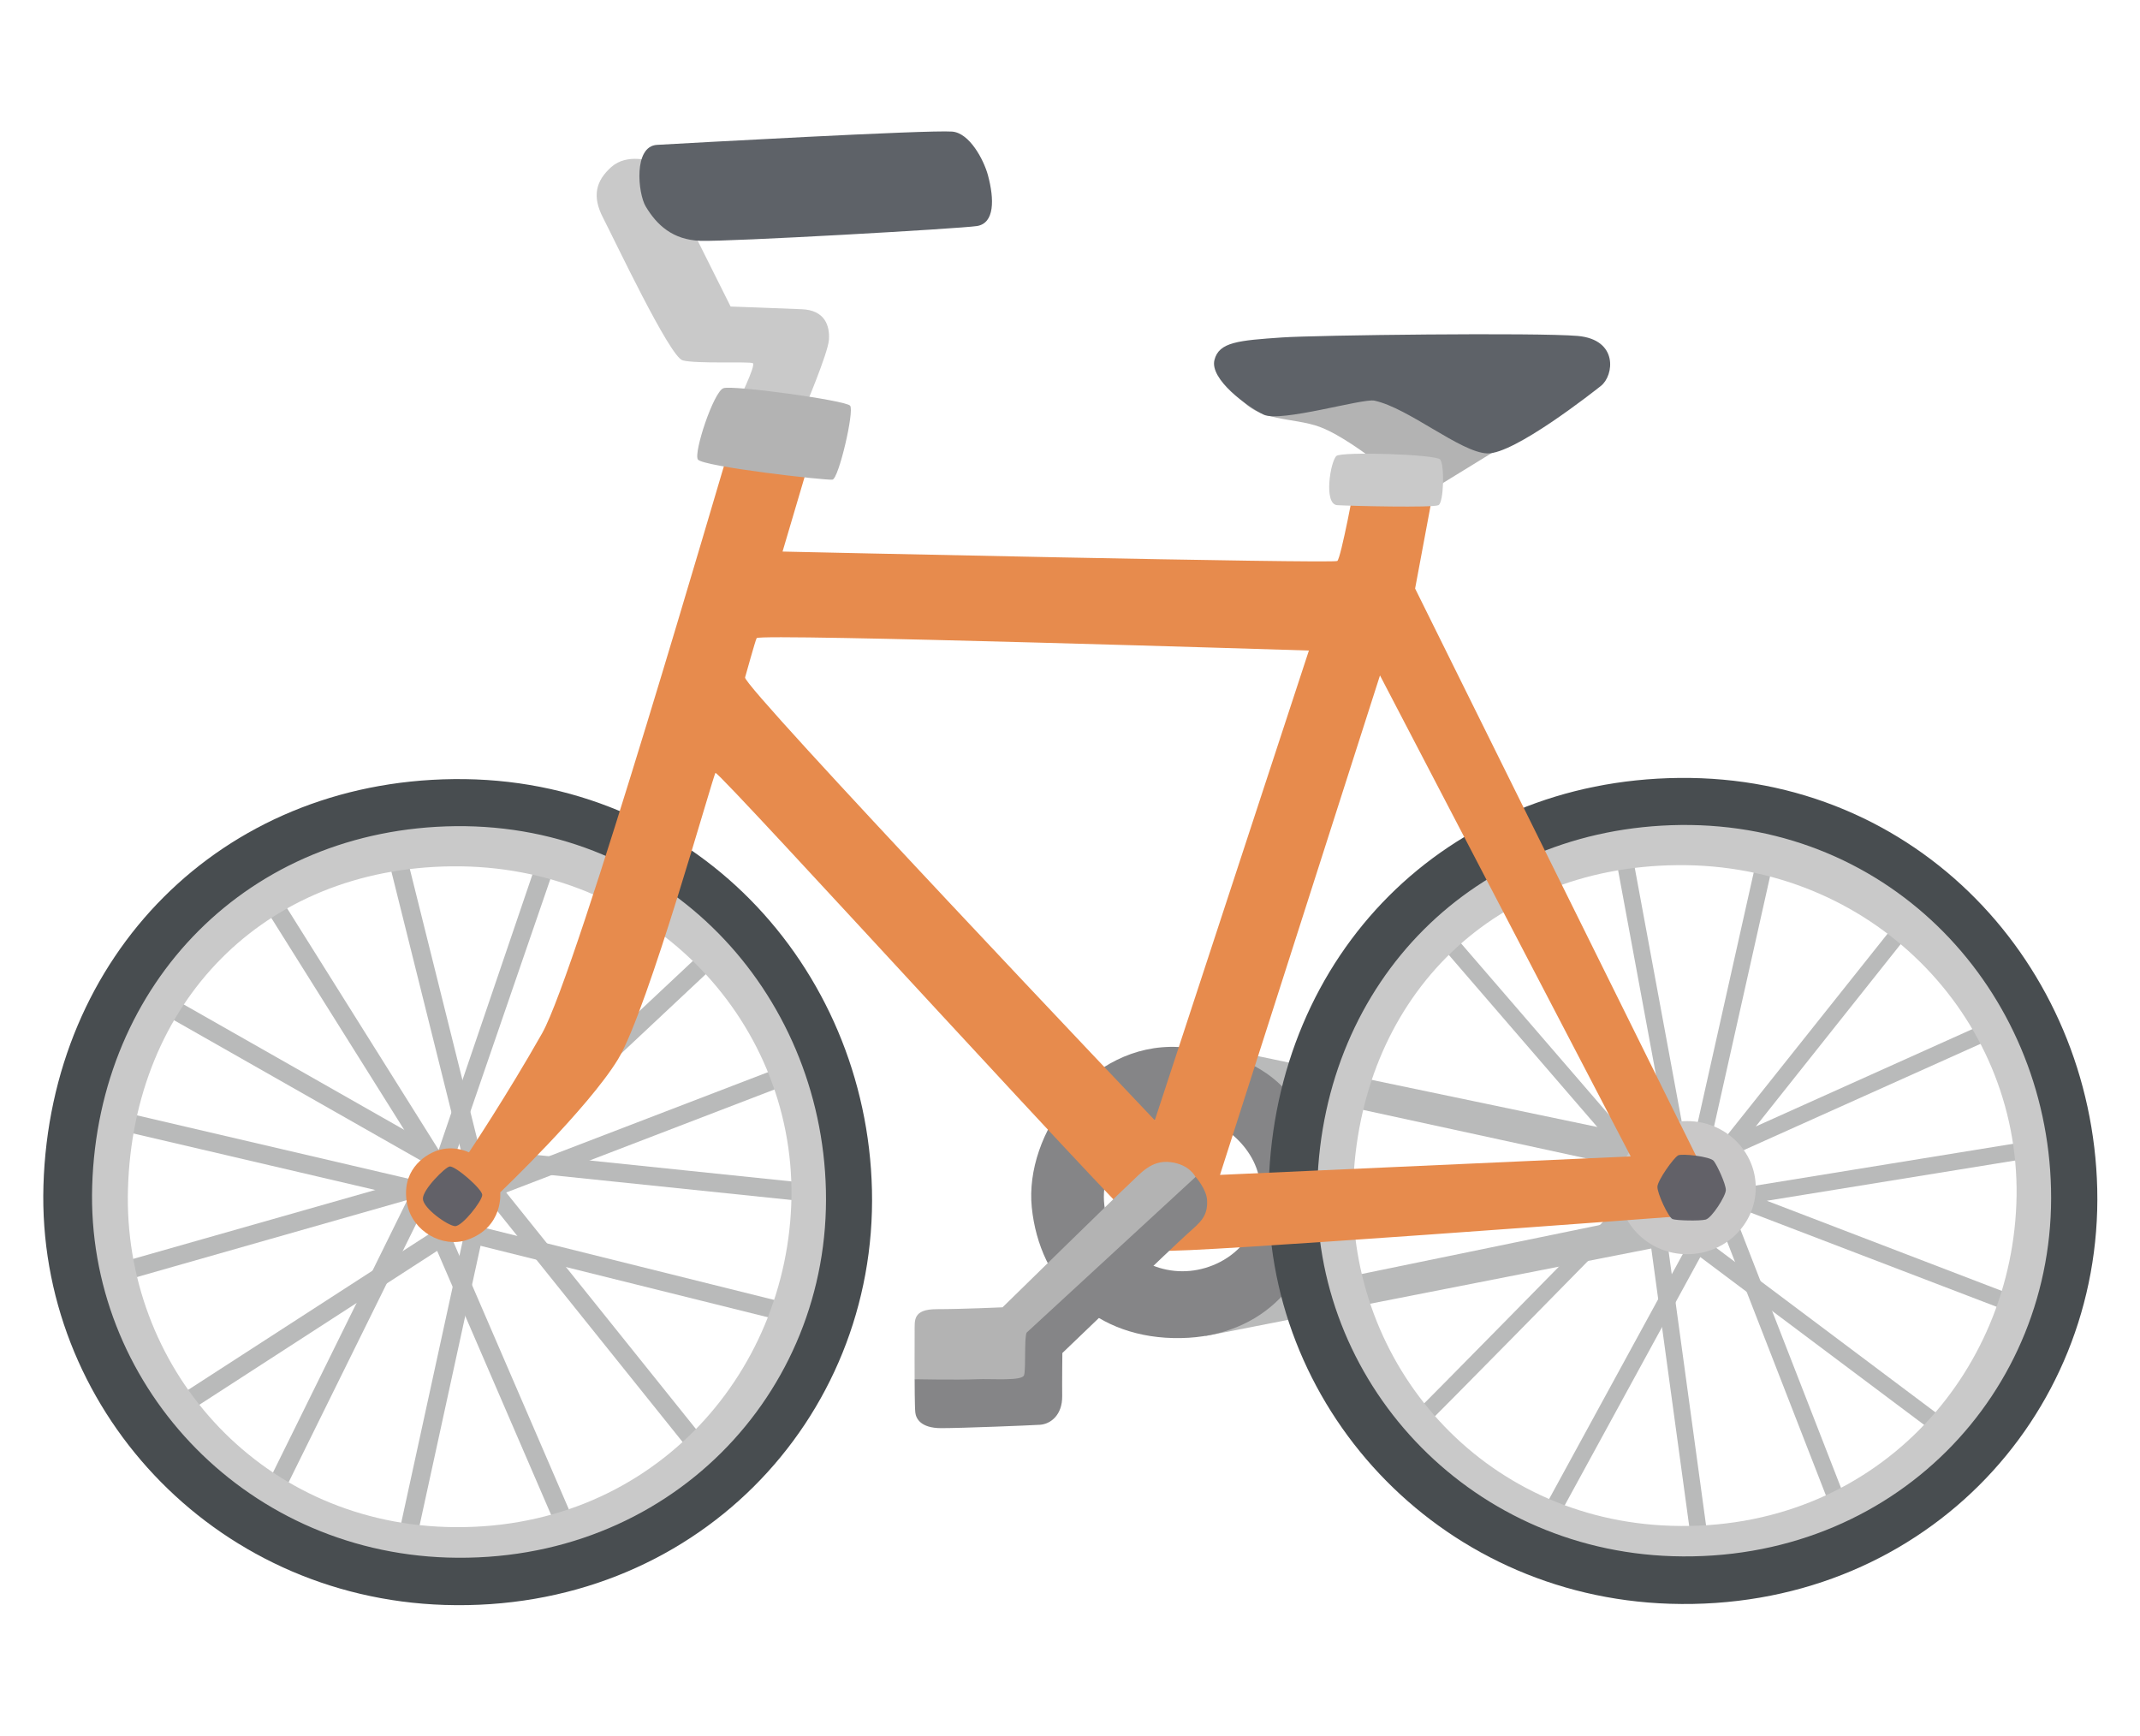 <?xml version="1.0" encoding="UTF-8" standalone="no"?>
<svg xmlns:inkscape="http://www.inkscape.org/namespaces/inkscape" xmlns:sodipodi="http://sodipodi.sourceforge.net/DTD/sodipodi-0.dtd" xmlns="http://www.w3.org/2000/svg" xmlns:svg="http://www.w3.org/2000/svg" width="720" height="584" viewBox="0 0 190.5 154.517" version="1.1" id="svg5">
  <defs id="defs2"></defs>
  <g id="layer1" transform="translate(-13.601,-82.924)">
    <g id="g162" transform="matrix(1.496,0,0,1.496,13.205,39.824)">
      <path fill="#b9baba" d="m 98.48,98.57 -26.14,-5.68 0.37,-1.74 26.24,5.48 z m -26.48,9.74 -0.25,-1.73 28.15,-5.79 0.41,1.96 z" id="path2"></path>
      <path fill="#858587" d="m 70.37,91.11 c -5.28,-0.25 -9.15,5.17 -8.71,9.54 0.46,4.54 3.78,7.88 8.89,7.78 4.82,-0.09 8.15,-3.43 8.24,-8.52 0.09,-5.09 -2.59,-8.52 -8.42,-8.8 m 2.5,12.79 c -2.32,1.2 -5.15,0.42 -6.48,-2.04 -1.2,-2.22 0.18,-5.59 2.59,-6.39 2.22,-0.74 4.48,0.19 5.65,2.04 1.29,2.03 0.74,5.09 -1.76,6.39" id="path4"></path>
      <path fill="#b9baba" d="m 101.092,96.47 3.797,-16.95 0.976,0.218 -3.797,16.95 z m 0.298,1.96 11.75,-14.76 0.78,0.62 -9.18,11.55 13.77,-6.19 0.41,0.91 z m 18.39,8.41 -18.2,-6.97 19.08,-3.1 0.16,0.99 -15.42,2.5 14.73,5.65 z M 99.4,96 96.36,79.57 l 0.99,-0.15 3.04,16.43 z m -13.273,-10.772 0.757,-0.653 11.06,12.817 -0.756,0.654 z m -0.947,28.312 -0.6,-0.8 0.3,0.4 -0.32,-0.38 c 0.39,-0.35 9.5,-9.63 12.98,-13.17 l 0.71,0.7 c -3.84,3.91 -12.81,13.05 -13.07,13.25 m 13.196,-11.52 0.99,-0.134 2.534,18.547 -0.99,0.136 z" id="path6"></path>
      <path fill="#b9baba" d="m 92.8,119.43 -0.87,-0.48 9.19,-16.84 14.78,11.09 -0.6,0.8 -13.86,-10.39 z" id="path8"></path>
      <path fill="#b9baba" d="m 102.567,101.487 0.932,-0.362 6.639,17.053 -0.932,0.363 z" id="path10"></path>
      <ellipse cx="100.66" cy="99.48" fill="#c9c8c8" rx="4.08" ry="3.96" id="ellipse12"></ellipse>
      <path fill="#484d50" d="M 100.17,75.1 C 86.3,75.25 76.16,85.61 75.76,99.28 c -0.39,13.1 10,24.52 23.87,24.96 14.82,0.47 25.75,-11.01 25.43,-24.69 -0.32,-13.3 -10.69,-24.61 -24.89,-24.45 m -0.51,45.46 C 87.77,120.18 78.86,110.4 79.2,99.16 c 0.35,-11.72 9.04,-20.6 20.93,-20.73 12.17,-0.13 21.06,9.56 21.33,20.96 0.27,11.73 -9.09,21.57 -21.8,21.17" id="path14"></path>
      <path fill="#c9c9c9" d="m 100.28,77.9 c -12.29,0.14 -21.27,9.31 -21.63,21.41 -0.35,11.6 8.86,21.71 21.14,22.1 13.13,0.41 22.81,-9.75 22.52,-21.86 -0.27,-11.77 -9.46,-21.78 -22.03,-21.65 m -0.57,41.7 C 88.45,119.25 80.46,110 80.78,99.46 c 0.33,-11 8,-19.05 19.27,-19.17 11.53,-0.13 20.36,8.97 20.21,19.68 -0.16,10.65 -8.51,20.01 -20.55,19.63" id="path16"></path>
      <path fill="#b9baba" d="m 23.933,120.37 4.303,-19.737 1.075,0.234 -4.303,19.737 z m 5.12,-21.269 17.477,-6.711 0.394,1.027 -17.475,6.711 z" id="path18"></path>
      <path fill="#b9baba" d="M 41.2,115.01 28.02,98.58 23.26,79.49 l 1.07,-0.26 4.7,18.85 13.03,16.24 z" id="path20"></path>
      <path fill="#b9baba" d="m 27.01,98.57 -0.95,-0.43 6.24,-18.33 1.05,0.33 z m 0.81,0.244 14.485,-13.586 0.753,0.802 -14.486,13.586 z M 9.315,88.774 9.858,87.818 26.358,97.2 25.814,98.156 Z M 17.04,117.82 16.06,117.34 24.57,100.08 6.55,95.87 6.8,94.8 26.17,99.32 Z" id="path22"></path>
      <path fill="#b9baba" d="m 6.83,105.25 -0.3,-1.06 19.43,-5.53 -10.16,-16.2 0.93,-0.59 10.94,17.44 z m 3.95,8.02 -0.6,-0.93 16.95,-10.96 19.4,4.83 -0.26,1.06 -18.94,-4.71 z" id="path24"></path>
      <path fill="#b9baba" d="m 25.752,102.026 1.01,-0.436 7.685,17.801 -1.01,0.436 z m 4.738,-3.562 0.113,-1.094 17.148,1.779 -0.114,1.094 z" id="path26"></path>
      <path fill="#484d50" d="m 27.26,75.17 c -13.87,0.15 -24,10.51 -24.41,24.18 -0.39,13.1 10,24.52 23.87,24.96 C 41.54,124.78 52.47,113.3 52.15,99.62 51.84,86.32 41.46,75.01 27.26,75.17 m -0.51,45.46 C 14.86,120.25 5.95,110.47 6.29,99.23 6.64,87.51 15.33,78.63 27.22,78.5 c 12.17,-0.13 21.06,9.56 21.33,20.96 0.28,11.73 -9.09,21.57 -21.8,21.17" id="path28"></path>
      <path fill="#c9c9c9" d="M 27.37,77.97 C 15.08,78.11 6.11,87.28 5.75,99.39 5.4,110.99 14.61,121.1 26.89,121.49 40.02,121.9 49.7,111.74 49.41,99.63 49.13,87.85 39.95,77.84 27.37,77.97 m -0.56,41.7 C 15.55,119.32 7.56,110.07 7.88,99.53 c 0.33,-11 8,-19.05 19.27,-19.17 11.53,-0.13 20.36,8.97 20.21,19.68 -0.17,10.65 -8.52,20.01 -20.55,19.63 M 48.1,53.21 c 0,0 1.43,-3.36 1.49,-4.18 0.06,-0.83 -0.24,-1.77 -1.62,-1.82 -1.38,-0.06 -4.23,-0.16 -4.23,-0.16 l -2.8,-5.6 -1.92,-3.04 c 0,0 -1.43,-0.5 -2.37,0.33 -0.94,0.83 -1.16,1.76 -0.5,3.03 0.66,1.27 3.96,8.26 4.73,8.48 0.77,0.22 3.96,0.06 4.18,0.17 0.22,0.11 -0.99,2.53 -0.99,2.53 z" id="path30"></path>
      <path fill="#b3b3b3" d="m 90.15,55.08 -4.82,2.96 -3.5,-2 c 0,0 -1.76,-1.36 -3.04,-1.83 -1.57,-0.58 -3.72,-0.29 -4.76,-1.78 -0.81,-1.15 14.35,-1.59 14.35,-1.59 z" id="path32"></path>
      <path fill="#5e6268" d="m 76.55,48.89 c -2.59,0.18 -3.75,0.27 -4.02,1.34 -0.29,1.15 1.95,2.78 2.92,3.25 1.01,0.49 5.9,-0.98 6.6,-0.83 2.04,0.44 5.12,3.08 6.71,3.14 1.6,0.06 6.34,-3.68 6.77,-4.02 0.77,-0.61 1.05,-2.75 -1.38,-2.97 -2.41,-0.21 -15.56,-0.05 -17.6,0.09 M 39.36,37.43 c -1.41,0.08 -1.14,2.89 -0.67,3.67 0.66,1.1 1.6,1.98 3.25,2.04 1.65,0.06 15.41,-0.72 16.46,-0.88 1.05,-0.17 1.04,-1.58 0.65,-3.03 -0.25,-0.91 -1.09,-2.51 -2.13,-2.59 -1.48,-0.11 -15.95,0.7 -17.56,0.79" id="path34"></path>
      <path fill="#e78b4d" d="M 101.26,97.73 84.47,63.83 85.57,57.94 80.9,57.5 c 0,0 -0.84,4.53 -1.06,4.69 -0.22,0.17 -33.01,-0.56 -33.01,-0.56 l 1.73,-5.85 -4.81,-0.59 c -0.5,1.54 -9.14,31.43 -11.23,35.11 -2.09,3.69 -4.35,7.08 -4.35,7.08 0,0 -0.89,-0.46 -1.91,-0.1 -0.79,0.28 -2.17,1.23 -1.76,3.21 0.33,1.6 2.1,2.59 3.55,2.1 2.2,-0.75 1.98,-2.83 1.98,-2.83 0,0 5.21,-4.97 7.01,-7.92 1.78,-2.93 5.7,-17.05 5.8,-17.04 0.38,0.04 25.89,28.15 26.73,28.42 0.66,0.22 30.66,-2.04 30.66,-2.04 l 1.71,-1.32 z M 68.98,95.47 c 0,0 -24.55,-25.84 -24.38,-26.35 0.02,-0.06 0.62,-2.24 0.69,-2.34 0.2,-0.29 32.86,0.74 32.86,0.74 z M 72.86,98.72 82.38,69 97.3,97.62 Z" id="path36"></path>
      <path fill="#626168" d="m 27.02,98.22 c -0.26,0.04 -1.62,1.38 -1.59,1.93 0.02,0.56 1.47,1.59 1.91,1.62 0.43,0.02 1.62,-1.5 1.62,-1.86 -0.01,-0.36 -1.61,-1.74 -1.94,-1.69 m 73.1,-0.66 c -0.28,0.16 -1.2,1.46 -1.23,1.85 -0.03,0.39 0.66,1.85 0.9,1.94 0.24,0.09 1.61,0.12 1.97,0.03 0.36,-0.09 1.2,-1.4 1.2,-1.76 0,-0.36 -0.51,-1.46 -0.72,-1.73 -0.21,-0.27 -1.91,-0.45 -2.12,-0.33" id="path38"></path>
      <path fill="#c9c9c9" d="m 79.79,55.94 c -0.35,0.29 -0.79,2.88 0.05,2.93 0.84,0.05 5.7,0.16 6.02,0 0.32,-0.16 0.37,-2.41 0.1,-2.72 -0.27,-0.31 -5.86,-0.48 -6.17,-0.21" id="path40"></path>
      <path fill="#b3b3b3" d="m 43.31,51.91 c -0.58,0.21 -1.78,3.82 -1.52,4.24 0.26,0.42 7.64,1.26 8.01,1.2 0.37,-0.05 1.31,-4.08 1.05,-4.4 -0.26,-0.32 -7.01,-1.24 -7.54,-1.04 m 16.61,54.69 c 0,0 6.78,-6.64 7.56,-7.36 0.64,-0.59 1.28,-1.42 2.43,-1.28 1.15,0.14 1.49,0.88 1.49,0.88 l -1.26,3.11 -7.65,6.54 -0.95,3.98 -6.85,-1.58 c 0,0 -0.01,-2.3 0,-2.87 0.01,-0.63 -0.13,-1.31 1.32,-1.31 1.45,0 3.91,-0.11 3.91,-0.11" id="path42"></path>
      <path fill="#858587" d="m 61.36,108.1 c -0.16,0.24 -0.04,2.19 -0.16,2.54 -0.12,0.36 -1.9,0.2 -2.83,0.24 -1.13,0.05 -3.68,0 -3.68,0 0,0 0,1.62 0.04,1.98 0.04,0.36 0.32,0.93 1.54,0.93 1.22,0 5.22,-0.16 5.87,-0.2 0.65,-0.04 1.34,-0.59 1.33,-1.7 -0.01,-0.85 0.01,-2.57 0.01,-2.57 0,0 6.75,-6.49 7.48,-7.13 0.73,-0.65 1.19,-1.01 1.13,-1.98 -0.04,-0.65 -0.68,-1.37 -0.68,-1.37 z" id="path44"></path>
    </g>
  </g>
</svg>

